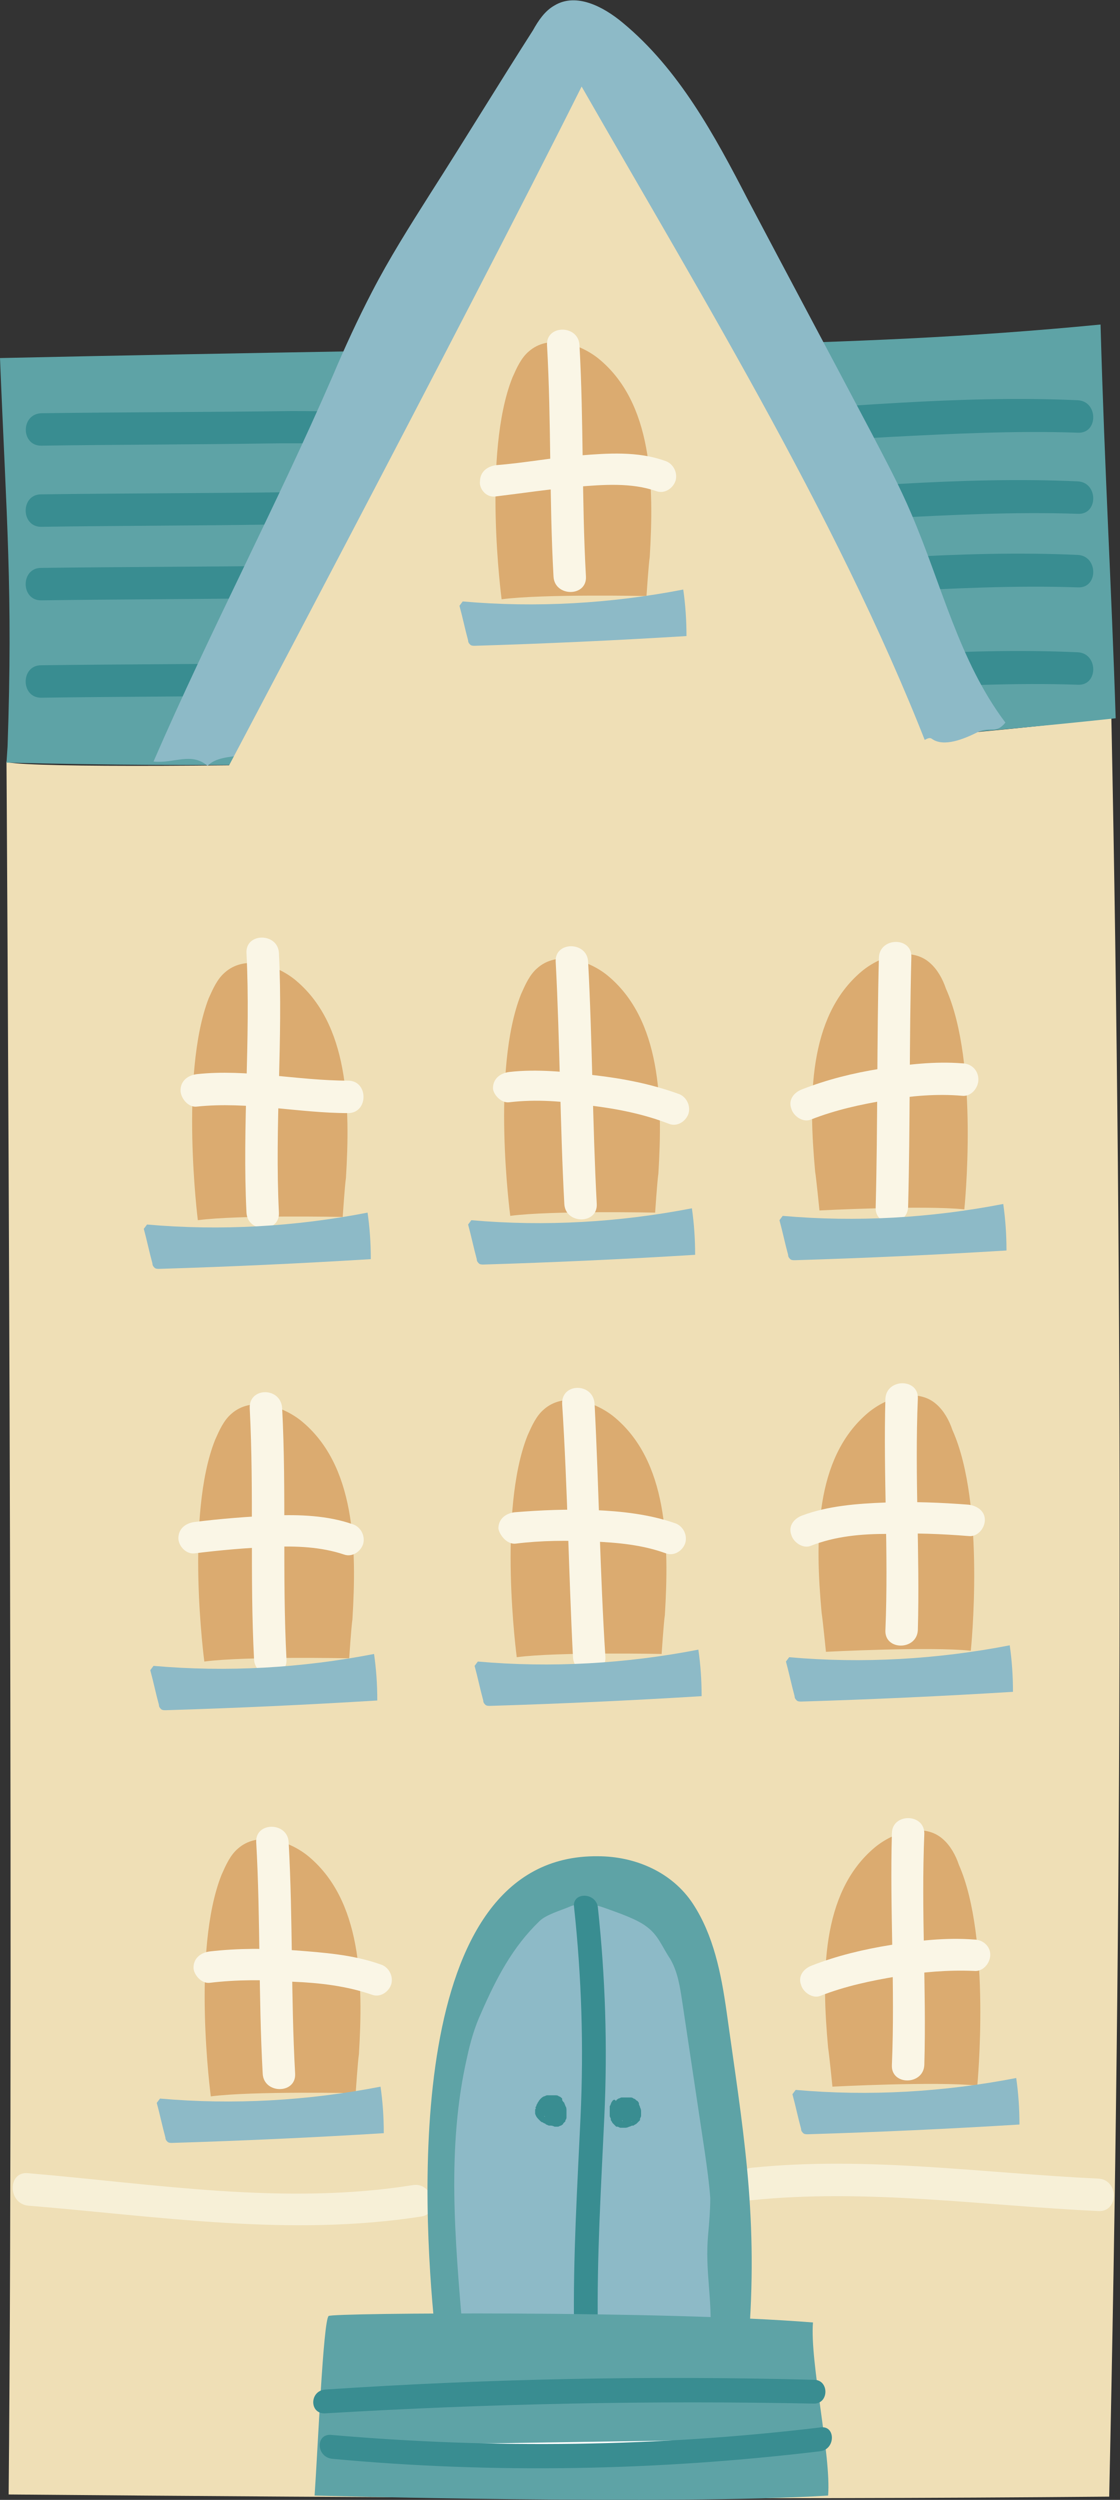 <?xml version="1.0" encoding="utf-8"?>
<!-- Generator: Adobe Illustrator 26.1.0, SVG Export Plug-In . SVG Version: 6.00 Build 0)  -->
<svg version="1.1" id="Layer_1" xmlns="http://www.w3.org/2000/svg" xmlns:xlink="http://www.w3.org/1999/xlink" x="0px" y="0px"
	 viewBox="0 0 103.6 231.1" style="enable-background:new 0 0 103.6 231.1;" xml:space="preserve">
<rect x="0" y="0" width="103.6" height="231.1" fill="#333333" stroke="none"/>
<style type="text/css">
	.st0{fill:#EFDFB6;}
	.st1{fill:#5EA3A6;}
	.st2{fill:#398D91;}
	.st3{fill:#8DBAC7;}
	.st4{fill:#DBAB70;}
	.st5{fill:#FAF6E6;}
	.st6{fill:#F7F0D7;}
	.st7{fill:#FFFFFF;}
</style>
<g>
	<g>
		<path class="st0" d="M0.6,70.4c0.6,1,69.9,0.3,102.2-4.1c1.1,54.8,1,109.7-0.2,164.5c-33.1,0.3-67.2,0.1-101.8-0.2
			C1.3,177.4,0.6,70.4,0.6,70.4z"/>
	</g>
	<g>
		<path class="st1" d="M0.7,69C1.2,54.6,0.6,48,0,33.1c22.9-0.5,43.8-0.8,66.7-1.2c11.9-0.3,22.8-0.7,35.1-1.9
			c0.4,14.2,1,23.8,1.4,36.4c-28.9,3.1-65.9,5-102.6,4.1L0.7,69z"/>
	</g>
	<g>
		<g>
			<path class="st2" d="M3.8,41.2c6.9-0.1,13.8-0.1,20.7-0.2c6.8-0.1,13.5,0.2,20.3,0.5c12.5,0.5,24.9-0.4,37.4-1.1
				c5.8-0.3,11.7-0.6,17.5-0.4c1.9,0.1,1.9-2.9,0-3c-11-0.5-22.1,0.7-33.1,1.3c-6.5,0.3-12.9,0.5-19.4,0.3C40.5,38.4,33.7,38,27,38
				c-7.7,0.1-15.4,0.1-23.1,0.2C1.9,38.2,1.9,41.2,3.8,41.2L3.8,41.2z"/>
		</g>
	</g>
	<g>
		<g>
			<path class="st2" d="M3.8,48.7c6.9-0.1,13.8-0.1,20.7-0.2c6.8-0.1,13.5,0.2,20.3,0.5c12.5,0.5,24.9-0.4,37.4-1.1
				c5.8-0.3,11.7-0.6,17.5-0.4c1.9,0.1,1.9-2.9,0-3c-11-0.5-22.1,0.7-33.1,1.3c-6.5,0.3-12.9,0.5-19.4,0.3
				c-6.8-0.2-13.6-0.7-20.3-0.6c-7.7,0.1-15.4,0.1-23.1,0.2C1.9,45.7,1.9,48.7,3.8,48.7L3.8,48.7z"/>
		</g>
	</g>
	<g>
		<g>
			<path class="st2" d="M3.8,55.5c6.9-0.1,13.8-0.1,20.7-0.2c6.8-0.1,13.5,0.2,20.3,0.5c12.5,0.5,24.9-0.4,37.4-1.1
				c5.8-0.3,11.7-0.6,17.5-0.4c1.9,0.1,1.9-2.9,0-3c-11-0.5-22.1,0.7-33.1,1.3c-6.5,0.3-12.9,0.5-19.4,0.3
				c-6.8-0.2-13.6-0.7-20.3-0.6c-7.7,0.1-15.4,0.1-23.1,0.2C1.9,52.5,1.9,55.5,3.8,55.5L3.8,55.5z"/>
		</g>
	</g>
	<g>
		<g>
			<path class="st2" d="M3.8,64.5c6.9-0.1,13.8-0.1,20.7-0.2c6.8-0.1,13.5,0.2,20.3,0.5c12.5,0.5,24.9-0.4,37.4-1.1
				c5.8-0.3,11.7-0.6,17.5-0.4c1.9,0.1,1.9-2.9,0-3c-11-0.5-22.1,0.7-33.1,1.3c-6.5,0.3-12.9,0.5-19.4,0.3
				c-6.8-0.2-13.6-0.7-20.3-0.6c-7.7,0.1-15.4,0.1-23.1,0.2C1.9,61.5,1.9,64.5,3.8,64.5L3.8,64.5z"/>
		</g>
	</g>
	<g>
		<path class="st3" d="M24.2,68.5c0.2,2-3.6,0.8-5,2.3c-1.5-1.3-3.1-0.2-5-0.4c5.3-12.2,11.3-23.5,16.6-35.7
			c1.1-2.6,2.3-5.2,3.6-7.7c1.6-3.1,3.5-6.1,5.4-9.1c3.2-5,6.3-10.1,9.5-15.1c0.5-0.9,1.1-1.8,2-2.3c2-1.2,4.5,0.1,6.3,1.6
			c5.2,4.3,8.5,10.4,11.6,16.4c3.8,7.2,7.6,14.3,11.4,21.5c1.3,2.5,2.6,4.9,3.7,7.5c2.8,6.5,4.4,13.6,8.7,19.3
			c-0.9,1.1-1.3,0.3-2.6,0.9c-1.2,0.6-3.1,1.4-4.2,0.6c-0.4-0.3-0.9,0.5-1.4,0.2c-0.7-0.4-1.6-0.3-2.4-0.2c-20.2,2.6-40.7,3-61,1.2"
			/>
	</g>
	<g>
		<path class="st0" d="M19,74.9c0.2-1.6,46.4,9.4,67.5-4C78.4,49.4,65.2,27.9,53.8,8C42.8,30,19,74.9,19,74.9z"/>
	</g>
	<g>
		<g>
			<path class="st4" d="M18.3,112.8c3.8-0.5,13.4-0.3,13.4-0.3s0.2-3,0.3-3.6c0.4-6.6,0.3-14.3-4.8-18.4c-1.8-1.4-4.6-2.2-6.4-0.6
				c-0.7,0.6-1.1,1.5-1.5,2.4C16.6,99.3,18.3,112.8,18.3,112.8z"/>
		</g>
		<g>
			<g>
				<path class="st5" d="M22.8,88.1c0.4,8-0.4,16,0,24c0.1,1.9,3.1,1.9,3,0c-0.4-8,0.4-16,0-24C25.7,86.2,22.7,86.2,22.8,88.1
					L22.8,88.1z"/>
			</g>
		</g>
		<g>
			<g>
				<path class="st5" d="M18.2,102.3c4.7-0.5,9.4,0.6,14,0.6c1.9,0,1.9-3,0-3c-4.7,0-9.4-1.1-14-0.6c-0.8,0.1-1.5,0.6-1.5,1.5
					C16.7,101.5,17.4,102.4,18.2,102.3L18.2,102.3z"/>
			</g>
		</g>
		<g>
			<path class="st3" d="M13.6,113.2c6.8,0.6,13.7,0.2,20.4-1.1c0.2,1.4,0.3,2.8,0.3,4.3c-6.5,0.4-13,0.7-19.6,0.9
				c-0.1,0-0.3,0-0.4-0.1c-0.1-0.1-0.2-0.2-0.2-0.4c-0.3-1.1-0.5-2.1-0.8-3.2"/>
		</g>
	</g>
	<g>
		<g>
			<path class="st4" d="M47.2,112.4c3.8-0.5,13.4-0.3,13.4-0.3s0.2-3,0.3-3.6c0.4-6.6,0.3-14.3-4.8-18.4c-1.8-1.4-4.6-2.2-6.4-0.6
				c-0.7,0.6-1.1,1.5-1.5,2.4C45.4,98.9,47.2,112.4,47.2,112.4z"/>
		</g>
		<g>
			<g>
				<path class="st5" d="M51.4,88.9c0.4,7.5,0.4,15,0.8,22.4c0.1,1.9,3.1,1.9,3,0c-0.4-7.5-0.4-15-0.8-22.4
					C54.3,87,51.3,87,51.4,88.9L51.4,88.9z"/>
			</g>
		</g>
		<g>
			<g>
				<path class="st5" d="M47.1,101.9c2.5-0.3,5-0.1,7.5,0.3c2.5,0.3,5,0.8,7.3,1.7c0.8,0.3,1.6-0.3,1.8-1c0.2-0.8-0.3-1.6-1-1.8
					c-2.5-0.9-5.1-1.4-7.7-1.7c-2.6-0.3-5.3-0.6-7.9-0.3c-0.8,0.1-1.5,0.6-1.5,1.5C45.6,101.1,46.3,102,47.1,101.9L47.1,101.9z"/>
			</g>
		</g>
		<g>
			<path class="st3" d="M43.6,112.8c6.8,0.6,13.7,0.2,20.4-1.1c0.2,1.4,0.3,2.8,0.3,4.3c-6.5,0.4-13,0.7-19.6,0.9
				c-0.1,0-0.3,0-0.4-0.1c-0.1-0.1-0.2-0.2-0.2-0.4c-0.3-1.1-0.5-2.1-0.8-3.2"/>
		</g>
	</g>
	<g>
		<g>
			<path class="st4" d="M46.4,55.4c3.8-0.5,13.4-0.3,13.4-0.3s0.2-3,0.3-3.6c0.4-6.6,0.3-14.3-4.8-18.4c-1.8-1.4-4.6-2.2-6.4-0.6
				c-0.7,0.6-1.1,1.5-1.5,2.4C44.6,41.9,46.4,55.4,46.4,55.4z"/>
		</g>
		<g>
			<g>
				<path class="st5" d="M50.6,31.9c0.4,7.1,0.2,14.2,0.6,21.4c0.1,1.9,3.1,1.9,3,0C53.8,46.2,54,39,53.6,31.9
					C53.5,30,50.5,30,50.6,31.9L50.6,31.9z"/>
			</g>
		</g>
		<g>
			<g>
				<path class="st5" d="M45.8,45.9c2.5-0.3,5.1-0.7,7.6-0.9c2.4-0.2,5-0.4,7.3,0.4c0.8,0.3,1.6-0.3,1.8-1c0.2-0.8-0.3-1.6-1-1.8
					c-2.5-0.9-5.3-0.7-7.8-0.5c-2.6,0.2-5.2,0.7-7.8,0.9c-0.8,0.1-1.5,0.6-1.5,1.5C44.3,45.1,44.9,46,45.8,45.9L45.8,45.9z"/>
			</g>
		</g>
		<g>
			<path class="st3" d="M42.8,55.6c6.8,0.6,13.7,0.2,20.4-1.1c0.2,1.4,0.3,2.8,0.3,4.3c-6.5,0.4-13,0.7-19.6,0.9
				c-0.1,0-0.3,0-0.4-0.1c-0.1-0.1-0.2-0.2-0.2-0.4c-0.3-1.1-0.5-2.1-0.8-3.2"/>
		</g>
	</g>
	<g>
		<g>
			<path class="st4" d="M89.2,111.8c-3.8-0.4-13.4,0.1-13.4,0.1s-0.3-3-0.4-3.6c-0.6-6.6-0.7-14.3,4.3-18.5c1.8-1.5,4.6-2.3,6.3-0.8
				c0.7,0.6,1.2,1.5,1.5,2.4C90.6,98.3,89.2,111.8,89.2,111.8z"/>
		</g>
		<g>
			<g>
				<path class="st5" d="M81.3,88.5c-0.2,7.7-0.1,15.4-0.3,23.1c-0.1,1.9,2.9,1.9,3,0c0.2-7.7,0.1-15.4,0.3-23.1
					C84.4,86.6,81.4,86.6,81.3,88.5L81.3,88.5z"/>
			</g>
		</g>
		<g>
			<g>
				<path class="st5" d="M89,98.3c-2.5-0.2-5.1,0.1-7.6,0.5c-2.5,0.4-4.9,1-7.2,1.9c-0.8,0.3-1.3,1-1,1.8c0.2,0.7,1.1,1.3,1.8,1
					c2.3-0.9,4.6-1.4,7-1.8c2.3-0.4,4.7-0.6,7-0.4c0.8,0.1,1.5-0.7,1.5-1.5C90.5,98.9,89.8,98.3,89,98.3L89,98.3z"/>
			</g>
		</g>
		<g>
			<path class="st3" d="M72.4,112.4c6.8,0.6,13.7,0.2,20.4-1.1c0.2,1.4,0.3,2.8,0.3,4.3c-6.5,0.4-13,0.7-19.6,0.9
				c-0.1,0-0.3,0-0.4-0.1c-0.1-0.1-0.2-0.2-0.2-0.4c-0.3-1.1-0.5-2.1-0.8-3.2"/>
		</g>
	</g>
	<g>
		<g>
			<path class="st4" d="M18.9,153.6c3.8-0.5,13.4-0.3,13.4-0.3s0.2-3,0.3-3.6c0.4-6.6,0.3-14.3-4.8-18.4c-1.8-1.4-4.6-2.2-6.4-0.6
				c-0.7,0.6-1.1,1.5-1.5,2.4C17.1,140.1,18.9,153.6,18.9,153.6z"/>
		</g>
		<g>
			<g>
				<path class="st5" d="M23.1,130.2c0.4,7.7,0,15.5,0.4,23.2c0.1,1.9,3.1,1.9,3,0c-0.4-7.7,0-15.5-0.4-23.2
					C26,128.2,23,128.2,23.1,130.2L23.1,130.2z"/>
			</g>
		</g>
		<g>
			<g>
				<path class="st5" d="M18,143.6c2.4-0.3,4.7-0.5,7.1-0.6c2.3-0.1,4.6,0,6.7,0.7c0.8,0.3,1.6-0.3,1.8-1c0.2-0.8-0.3-1.6-1-1.8
					c-2.3-0.8-4.9-0.9-7.3-0.8c-2.4,0.1-4.9,0.3-7.3,0.6c-0.8,0.1-1.5,0.6-1.5,1.5C16.5,142.9,17.2,143.7,18,143.6L18,143.6z"/>
			</g>
		</g>
		<g>
			<path class="st3" d="M14.2,154c6.8,0.6,13.7,0.2,20.4-1.1c0.2,1.4,0.3,2.8,0.3,4.3c-6.5,0.4-13,0.7-19.6,0.9
				c-0.1,0-0.3,0-0.4-0.1c-0.1-0.1-0.2-0.2-0.2-0.4c-0.3-1.1-0.5-2.1-0.8-3.2"/>
		</g>
	</g>
	<g>
		<g>
			<path class="st4" d="M47.8,153.2c3.8-0.5,13.4-0.3,13.4-0.3s0.2-3,0.3-3.6c0.4-6.6,0.3-14.3-4.8-18.4c-1.8-1.4-4.6-2.2-6.4-0.6
				c-0.7,0.6-1.1,1.5-1.5,2.4C46,139.7,47.8,153.2,47.8,153.2z"/>
		</g>
		<g>
			<g>
				<path class="st5" d="M52,129.8c0.5,7.8,0.6,15.6,1,23.4c0.1,1.9,3.1,1.9,3,0c-0.5-7.8-0.6-15.6-1-23.4
					C54.9,127.8,51.9,127.8,52,129.8L52,129.8z"/>
			</g>
		</g>
		<g>
			<g>
				<path class="st5" d="M47.7,142.7c2.4-0.3,4.8-0.3,7.1-0.2c2.3,0.1,4.6,0.3,6.8,1.1c0.8,0.3,1.6-0.3,1.8-1c0.2-0.8-0.3-1.6-1-1.8
					c-2.3-0.8-4.9-1.1-7.4-1.2c-2.5-0.1-4.9,0-7.4,0.2c-0.8,0.1-1.5,0.6-1.5,1.5C46.2,141.9,46.9,142.8,47.7,142.7L47.7,142.7z"/>
			</g>
		</g>
		<g>
			<path class="st3" d="M44.2,153.6c6.8,0.6,13.7,0.2,20.4-1.1c0.2,1.4,0.3,2.8,0.3,4.3c-6.5,0.4-13,0.7-19.6,0.9
				c-0.1,0-0.3,0-0.4-0.1c-0.1-0.1-0.2-0.2-0.2-0.4c-0.3-1.1-0.5-2.1-0.8-3.2"/>
		</g>
	</g>
	<g>
		<g>
			<path class="st4" d="M89.8,152.6c-3.8-0.4-13.4,0.1-13.4,0.1s-0.3-3-0.4-3.6c-0.6-6.6-0.7-14.3,4.3-18.5c1.8-1.5,4.6-2.3,6.3-0.8
				c0.7,0.6,1.2,1.5,1.5,2.4C91.2,139.1,89.8,152.6,89.8,152.6z"/>
		</g>
		<g>
			<g>
				<path class="st5" d="M81.9,129.3c-0.2,7.1,0.3,14.2,0,21.4c-0.1,1.9,2.9,1.9,3,0c0.2-7.1-0.3-14.2,0-21.4
					C85,127.4,82,127.4,81.9,129.3L81.9,129.3z"/>
			</g>
		</g>
		<g>
			<g>
				<path class="st5" d="M89.6,139.1c-2.6-0.2-5.2-0.3-7.7-0.2c-2.6,0.1-5.3,0.3-7.7,1.2c-0.8,0.3-1.3,1-1,1.8
					c0.2,0.7,1.1,1.3,1.8,1c2.3-0.9,4.7-1.1,7.1-1.1c2.5-0.1,5,0,7.5,0.2c0.8,0.1,1.5-0.7,1.5-1.5C91.1,139.7,90.4,139.2,89.6,139.1
					L89.6,139.1z"/>
			</g>
		</g>
		<g>
			<path class="st3" d="M73,153.2c6.8,0.6,13.7,0.2,20.4-1.1c0.2,1.4,0.3,2.8,0.3,4.3c-6.5,0.4-13,0.7-19.6,0.9
				c-0.1,0-0.3,0-0.4-0.1c-0.1-0.1-0.2-0.2-0.2-0.4c-0.3-1.1-0.5-2.1-0.8-3.2"/>
		</g>
	</g>
	<g>
		<g>
			<path class="st4" d="M19.5,193.8c3.8-0.5,13.4-0.3,13.4-0.3s0.2-3,0.3-3.6c0.4-6.6,0.3-14.3-4.8-18.4c-1.8-1.4-4.6-2.2-6.4-0.6
				c-0.7,0.6-1.1,1.5-1.5,2.4C17.7,180.3,19.5,193.8,19.5,193.8z"/>
		</g>
		<g>
			<g>
				<path class="st5" d="M23.7,170.3c0.4,7.1,0.2,14.2,0.6,21.4c0.1,1.9,3.1,1.9,3,0c-0.4-7.1-0.2-14.2-0.6-21.4
					C26.6,168.4,23.6,168.4,23.7,170.3L23.7,170.3z"/>
			</g>
		</g>
		<g>
			<g>
				<path class="st5" d="M19.4,183.3c2.5-0.3,5.1-0.3,7.7-0.1c2.5,0.1,5,0.4,7.3,1.2c0.8,0.3,1.6-0.3,1.8-1c0.2-0.8-0.3-1.6-1-1.8
					c-2.5-0.9-5.3-1.1-7.9-1.3c-2.6-0.2-5.3-0.2-7.9,0.1c-0.8,0.1-1.5,0.6-1.5,1.5C17.9,182.5,18.6,183.4,19.4,183.3L19.4,183.3z"/>
			</g>
		</g>
		<g>
			<path class="st3" d="M14.8,194c6.8,0.6,13.7,0.2,20.4-1.1c0.2,1.4,0.3,2.8,0.3,4.3c-6.5,0.4-13,0.7-19.6,0.9
				c-0.1,0-0.3,0-0.4-0.1c-0.1-0.1-0.2-0.2-0.2-0.4c-0.3-1.1-0.5-2.1-0.8-3.2"/>
		</g>
	</g>
	<g>
		<g>
			<path class="st6" d="M69.5,203.4c10.7-1.1,21.4,0.5,32.1,1c1.9,0.1,1.9-2.9,0-3c-10.7-0.5-21.4-2.1-32.1-1
				C67.6,200.6,67.6,203.6,69.5,203.4L69.5,203.4z"/>
		</g>
	</g>
	<g>
		<g>
			<path class="st6" d="M38.2,202c-11.9,1.9-23.8-0.1-35.6-1.1c-1.9-0.2-1.9,2.8,0,3c12.2,1,24.2,2.9,36.4,1
				C40.8,204.6,40,201.7,38.2,202L38.2,202z"/>
		</g>
	</g>
	<g>
		<g>
			<path class="st4" d="M90.4,192.8c-3.8-0.4-13.4,0.1-13.4,0.1s-0.3-3-0.4-3.6c-0.6-6.6-0.7-14.3,4.3-18.5c1.8-1.5,4.6-2.3,6.3-0.8
				c0.7,0.6,1.2,1.5,1.5,2.4C91.7,179.2,90.4,192.8,90.4,192.8z"/>
		</g>
		<g>
			<g>
				<path class="st5" d="M82.5,169.5c-0.2,7.1,0.3,14.2,0,21.4c-0.1,1.9,2.9,1.9,3,0c0.2-7.1-0.3-14.2,0-21.4
					C85.5,167.6,82.5,167.6,82.5,169.5L82.5,169.5z"/>
			</g>
		</g>
		<g>
			<g>
				<path class="st5" d="M90.1,179.3c-2.6-0.2-5.2,0.1-7.7,0.5c-2.5,0.4-5,1-7.3,1.9c-0.8,0.3-1.3,1-1,1.8c0.2,0.7,1.1,1.3,1.8,1
					c2.3-0.9,4.7-1.4,7.1-1.8c2.3-0.4,4.7-0.6,7.1-0.5c0.8,0.1,1.5-0.7,1.5-1.5C91.6,179.9,90.9,179.3,90.1,179.3L90.1,179.3z"/>
			</g>
		</g>
		<g>
			<path class="st3" d="M73.6,193.2c6.8,0.6,13.7,0.2,20.4-1.1c0.2,1.4,0.3,2.8,0.3,4.3c-6.5,0.4-13,0.7-19.6,0.9
				c-0.1,0-0.3,0-0.4-0.1c-0.1-0.1-0.2-0.2-0.2-0.4c-0.3-1.1-0.5-2.1-0.8-3.2"/>
		</g>
	</g>
	<g>
		<g>
			<path class="st1" d="M40.2,215.1c-1.1-10.9-3-43.7,15.1-43.5c3.5,0,6.9,1.5,8.8,4.4c1.9,2.9,2.6,6.4,3.1,9.9
				c1.5,10.8,2.9,18.4,2.1,29.8C58.8,215.7,40.2,215.1,40.2,215.1z"/>
		</g>
		<g>
			<path class="st3" d="M42.8,215.5c-0.7-8.4-1.5-17,0.4-25.3c0.3-1.4,0.7-2.8,1.3-4.1c1.4-3.2,2.9-6.1,5.4-8.5c0.6-0.6,2-1,2.7-1.3
				c1.1-0.5,2.3-0.3,3.4,0.1c1.1,0.4,2.9,1,3.8,1.7c1.1,0.8,1.4,1.8,2.2,3c0.7,1.2,0.9,2.6,1.1,3.9c0.7,4.7,1.4,9.3,2.1,14
				c0.2,1.4,0.4,2.8,0.5,4.2c0,1.1-0.1,2.3-0.2,3.4c-0.3,3.3,0.4,5.9,0.2,9.2"/>
		</g>
		<g>
			<path class="st7" d="M50.7,194.9c0,0.3,0.3,0.6,0.6,0.6c0.2-0.2,0.2-0.5,0-0.7C51.1,194.6,50.8,194.6,50.7,194.9
				c-0.2,0.2,0,0.5,0.3,0.4"/>
			<g>
				<path class="st2" d="M49.6,194.9C49.6,194.9,49.6,194.9,49.6,194.9c0,0.2,0,0.3,0,0.4c0,0,0,0,0,0c0,0,0,0.1,0,0.1
					c0,0.1,0.1,0.2,0.2,0.3c0.1,0.1,0.2,0.2,0.2,0.3c0,0,0,0,0.1,0.1c0.1,0.1,0.2,0.2,0.3,0.2c0,0,0.1,0,0.1,0.1c0,0,0,0,0,0
					c0.1,0,0.2,0.1,0.3,0.1c0,0,0.1,0,0.1,0c0.1,0,0.2,0,0.4,0.1c0.1,0,0.3,0,0.3,0c0.1,0,0.2-0.1,0.3-0.1c0.1-0.1,0.2-0.1,0.2-0.2
					c0,0,0.1-0.1,0.1-0.1c0,0,0.1-0.1,0.1-0.1c0,0,0-0.1,0-0.1c0.1-0.1,0.1-0.2,0.1-0.3c0,0,0-0.1,0-0.1c0-0.1,0-0.3,0-0.4
					c0,0,0-0.1,0-0.1c0-0.1,0-0.3-0.1-0.4c0-0.1-0.1-0.2-0.1-0.3c-0.1-0.1-0.2-0.2-0.2-0.3c0,0,0,0,0-0.1c-0.1-0.1-0.2-0.2-0.3-0.2
					c-0.1-0.1-0.2-0.1-0.3-0.1c0,0-0.1,0-0.1,0c-0.1,0-0.2,0-0.3,0c0,0,0,0,0,0c-0.1,0-0.2,0-0.2,0c-0.1,0-0.1,0-0.2,0
					c-0.1,0-0.2,0.1-0.3,0.1c-0.2,0.1-0.4,0.3-0.5,0.5c-0.1,0.1-0.1,0.2-0.1,0.3c0,0,0,0,0,0.1C49.5,194.7,49.5,194.9,49.6,194.9
					C49.5,194.9,49.5,195,49.6,194.9c-0.1,0.1-0.1,0.1-0.1,0.1c0,0.1,0,0.1,0,0.2c0,0.1,0,0.1,0,0.2c0,0,0,0,0,0
					c0.1,0.3,0.2,0.4,0.4,0.6c0.1,0.1,0.2,0.2,0.3,0.2c0.1,0,0.1,0.1,0.2,0.1c0,0,0.1,0.1,0.2,0.1c0.1,0,0.3,0,0.3,0
					c0.1,0,0.3,0,0.4,0c0.1,0,0.3-0.1,0.4-0.2c0.1-0.1,0.2-0.2,0.3-0.3c0.1-0.1,0.1-0.3,0.1-0.4c0-0.1,0-0.3,0-0.4
					c0-0.1-0.1-0.2-0.1-0.3c-0.1-0.2-0.2-0.3-0.4-0.4c-0.1,0-0.2-0.1-0.3-0.1c-0.2-0.1-0.4-0.1-0.6,0c0,0,0,0,0,0c0.1,0,0.2,0,0.3,0
					c0,0,0,0-0.1,0c0.1,0,0.2,0,0.3,0c0,0,0,0-0.1,0c0.1,0,0.2,0.1,0.3,0.1c0,0,0,0-0.1,0c0.1,0.1,0.2,0.1,0.2,0.2c0,0,0,0-0.1-0.1
					c0.1,0.1,0.1,0.2,0.2,0.2c0,0,0-0.1-0.1-0.1c0,0.1,0.1,0.2,0.1,0.3c0,0,0-0.1,0-0.1c0,0.1,0,0.2,0,0.3c0,0,0-0.1,0-0.1
					c0,0.1,0,0.2,0,0.3c0,0,0-0.1,0-0.1c0,0.1-0.1,0.2-0.1,0.3c0,0,0,0,0-0.1c-0.1,0.1-0.1,0.2-0.2,0.2c0,0,0,0,0.1-0.1
					c-0.1,0.1-0.2,0.1-0.2,0.2c0,0,0,0,0.1,0c-0.1,0-0.2,0.1-0.3,0.1c0,0,0.1,0,0.1,0c-0.1,0-0.2,0-0.3,0c0,0,0.1,0,0.1,0
					c-0.1,0-0.2,0-0.3,0c0,0,0.1,0,0.1,0c-0.1,0-0.2-0.1-0.3-0.1c0,0,0.1,0,0.1,0.1c-0.1-0.1-0.2-0.1-0.2-0.2c0,0,0.1,0,0.1,0.1
					c-0.1-0.1-0.1-0.2-0.2-0.2c0,0,0,0.1,0.1,0.1c0-0.1-0.1-0.2-0.1-0.3c0,0,0,0.1,0,0.1c0-0.1,0-0.2,0-0.3c0,0,0,0.1,0,0.1
					c0-0.1,0-0.2,0-0.3c0,0.1,0,0.1,0,0.2c0-0.1,0.1-0.2,0.1-0.3c0,0,0,0.1-0.1,0.1c0.1-0.1,0.1-0.2,0.2-0.2c0,0,0,0,0,0
					c0.3-0.1,0.5-0.2,0.8-0.3c0,0,0,0,0,0c0.1,0,0.2,0,0.3,0c0,0-0.1,0-0.1,0c0.1,0,0.2,0.1,0.3,0.1c-0.1,0-0.1,0-0.1-0.1
					c0.1,0.1,0.2,0.1,0.2,0.2c0,0-0.1-0.1-0.1-0.1c0.1,0.1,0.1,0.2,0.2,0.2c0,0-0.1-0.1-0.1-0.1c0,0.1,0.1,0.2,0.1,0.3
					c0,0,0-0.1,0-0.1c0,0.1,0,0.2,0,0.3c0,0,0-0.1,0-0.1c0-0.2,0-0.3-0.1-0.4c0-0.1-0.1-0.3-0.2-0.4c-0.1-0.1-0.2-0.2-0.4-0.2
					c-0.1-0.1-0.3-0.1-0.4-0.1c-0.1,0-0.2,0-0.3,0c-0.2,0.1-0.4,0.1-0.5,0.3c-0.1,0.1-0.1,0.2-0.2,0.2
					C49.6,194.5,49.6,194.7,49.6,194.9L49.6,194.9z"/>
			</g>
		</g>
		<g>
			<path class="st7" d="M57.6,194.9c-0.2,0.2-0.1,0.7,0.2,0.8c0.3,0.1,0.7-0.2,0.6-0.5c0-0.3-0.5-0.4-0.7-0.2"/>
			<g>
				<path class="st2" d="M56.6,194.3c-0.1,0.1-0.1,0.3-0.2,0.4c0,0,0,0,0,0.1c0,0,0,0,0,0c0,0.1,0,0.2,0,0.3c0,0,0,0,0,0.1
					c0,0,0,0,0,0c0,0.1,0,0.2,0,0.3c0,0,0,0,0,0.1c0,0,0,0,0,0c0,0.1,0.1,0.2,0.1,0.3c0,0,0,0,0,0.1c0,0,0,0,0,0
					c0.1,0.1,0.1,0.2,0.2,0.3c0.1,0.1,0.2,0.2,0.3,0.3c0,0,0,0,0.1,0c0.1,0,0.2,0.1,0.3,0.1c0,0,0,0,0,0c0.1,0,0.2,0,0.3,0
					c0,0,0.1,0,0.1,0c0.1,0,0.2,0,0.4-0.1c0.1,0,0.2-0.1,0.3-0.1c0,0,0,0,0.1,0c0,0,0,0,0,0c0.1-0.1,0.2-0.1,0.3-0.2
					c0.1-0.1,0.2-0.2,0.3-0.3c0,0,0,0,0-0.1c0-0.1,0.1-0.2,0.1-0.3c0,0,0,0,0,0c0,0,0,0,0,0c0-0.1,0-0.2,0-0.3c0,0,0-0.1,0-0.1
					c0-0.1,0-0.2-0.1-0.4c0,0,0,0,0,0c0-0.1-0.1-0.2-0.1-0.3c0,0,0,0,0-0.1c-0.1-0.1-0.1-0.2-0.2-0.2c0,0,0,0,0,0
					c-0.1-0.1-0.2-0.2-0.3-0.2c-0.1-0.1-0.2-0.1-0.3-0.1c0,0,0,0-0.1,0c0,0,0,0,0,0c-0.1,0-0.2,0-0.3,0c0,0,0,0-0.1,0
					c-0.1,0-0.2,0-0.3,0c0,0,0,0,0,0c-0.1,0-0.2,0.1-0.3,0.1c0,0,0,0,0,0c-0.1,0.1-0.2,0.1-0.2,0.2c0,0,0,0-0.1,0.1
					c-0.1,0.1-0.2,0.2-0.2,0.4c-0.1,0.1-0.1,0.3-0.1,0.4c0,0.2,0,0.3,0.1,0.4c0,0.1,0.1,0.3,0.2,0.4c0.1,0.1,0.2,0.1,0.2,0.2
					c0.2,0.1,0.4,0.2,0.6,0.2c0.1,0,0.2,0,0.3,0c0.2-0.1,0.4-0.1,0.5-0.3c0,0,0,0,0.1-0.1c-0.1,0.1-0.2,0.1-0.2,0.2c0,0,0,0,0.1,0
					c-0.1,0-0.2,0.1-0.3,0.1c0,0,0.1,0,0.1,0c-0.1,0-0.2,0-0.3,0c0,0,0.1,0,0.1,0c-0.1,0-0.2,0-0.3,0c0,0,0.1,0,0.1,0
					c-0.1,0-0.2-0.1-0.3-0.1c0,0,0.1,0,0.1,0.1c-0.1-0.1-0.2-0.1-0.2-0.2c0,0,0.1,0,0.1,0.1c-0.1-0.1-0.1-0.2-0.2-0.2c0,0,0,0,0,0.1
					c0-0.1-0.1-0.2-0.1-0.3c0,0,0,0.1,0,0.1c0-0.1,0-0.2,0-0.3c0,0,0,0.1,0,0.1c0-0.1,0-0.2,0-0.3c0,0,0,0.1,0,0.1
					c0-0.1,0.1-0.2,0.1-0.3c0,0,0,0.1-0.1,0.1c0.1-0.1,0.1-0.2,0.2-0.2c0,0-0.1,0.1-0.1,0.1c0.1-0.1,0.2-0.1,0.2-0.2
					c0,0-0.1,0.1-0.1,0.1c0.1,0,0.2-0.1,0.3-0.1c0,0-0.1,0-0.1,0c0.1,0,0.2,0,0.3,0c0,0-0.1,0-0.1,0c0.1,0,0.2,0,0.3,0
					c0,0-0.1,0-0.1,0c0.1,0,0.2,0.1,0.3,0.1c0,0-0.1,0-0.1-0.1c0.1,0.1,0.2,0.1,0.2,0.2c0,0-0.1-0.1-0.1-0.1
					c0.1,0.1,0.1,0.2,0.2,0.2c0,0,0-0.1-0.1-0.1c0,0.1,0.1,0.2,0.1,0.3c0,0,0-0.1,0-0.1c0,0.1,0,0.2,0,0.3c0-0.1,0-0.1,0-0.2
					c0,0.1,0,0.2,0,0.3c0,0,0-0.1,0-0.1c0,0.1-0.1,0.2-0.1,0.3c0,0,0-0.1,0.1-0.1c0.1-0.1,0.1-0.3,0.1-0.4c0-0.1,0-0.3,0-0.4
					c0-0.1-0.1-0.3-0.2-0.4c-0.1-0.1-0.2-0.2-0.3-0.3c-0.1,0-0.2-0.1-0.3-0.1c-0.2-0.1-0.4-0.1-0.6,0c-0.1,0-0.2,0.1-0.3,0.1
					C56.9,194,56.7,194.1,56.6,194.3L56.6,194.3z"/>
			</g>
		</g>
		<g>
			<path class="st7" d="M54.2,176.3c1.8,15.4-0.1,23.4,0,38.9"/>
			<g>
				<path class="st2" d="M53.1,176.3c0.7,6.5,0.9,12.9,0.6,19.4c-0.3,6.5-0.7,13-0.6,19.5c0,1.4,2.3,1.5,2.2,0
					c-0.1-6.5,0.3-13,0.6-19.5c0.3-6.5,0.1-12.9-0.6-19.4C55.1,174.9,52.9,174.9,53.1,176.3L53.1,176.3z"/>
			</g>
		</g>
	</g>
	<g>
		<g>
			<path class="st1" d="M29.1,230.7c0.3-4.3,0.8-16.2,1.3-16.6c0.3-0.3,31.3-0.5,44.8,0.6c-0.3,3.6,1.7,12.4,1.4,16
				C62.1,231.6,29.1,230.7,29.1,230.7z"/>
		</g>
		<g>
			<path class="st7" d="M30.1,222c15.1-1,30.2-1.2,45.2-0.9"/>
			<g>
				<path class="st2" d="M30.1,223.1c15.1-0.9,30.2-1.2,45.2-0.9c1.4,0,1.4-2.2,0-2.2c-15.1-0.4-30.2-0.1-45.2,0.9
					C28.6,221,28.6,223.2,30.1,223.1L30.1,223.1z"/>
			</g>
		</g>
		<g>
			<path class="st7" d="M30.7,226.1c15,1.4,30.2,1.1,45.2-0.7"/>
			<g>
				<path class="st2" d="M30.7,227.3c15,1.4,30.2,1.1,45.2-0.7c1.4-0.2,1.4-2.4,0-2.2c-15,1.8-30.2,2-45.2,0.7
					C29.2,224.9,29.2,227.1,30.7,227.3L30.7,227.3z"/>
			</g>
		</g>
	</g>
</g>
<g>
</g>
<g>
</g>
<g>
</g>
<g>
</g>
<g>
</g>
<g>
</g>
<g>
</g>
<g>
</g>
<g>
</g>
<g>
</g>
<g>
</g>
</svg>
